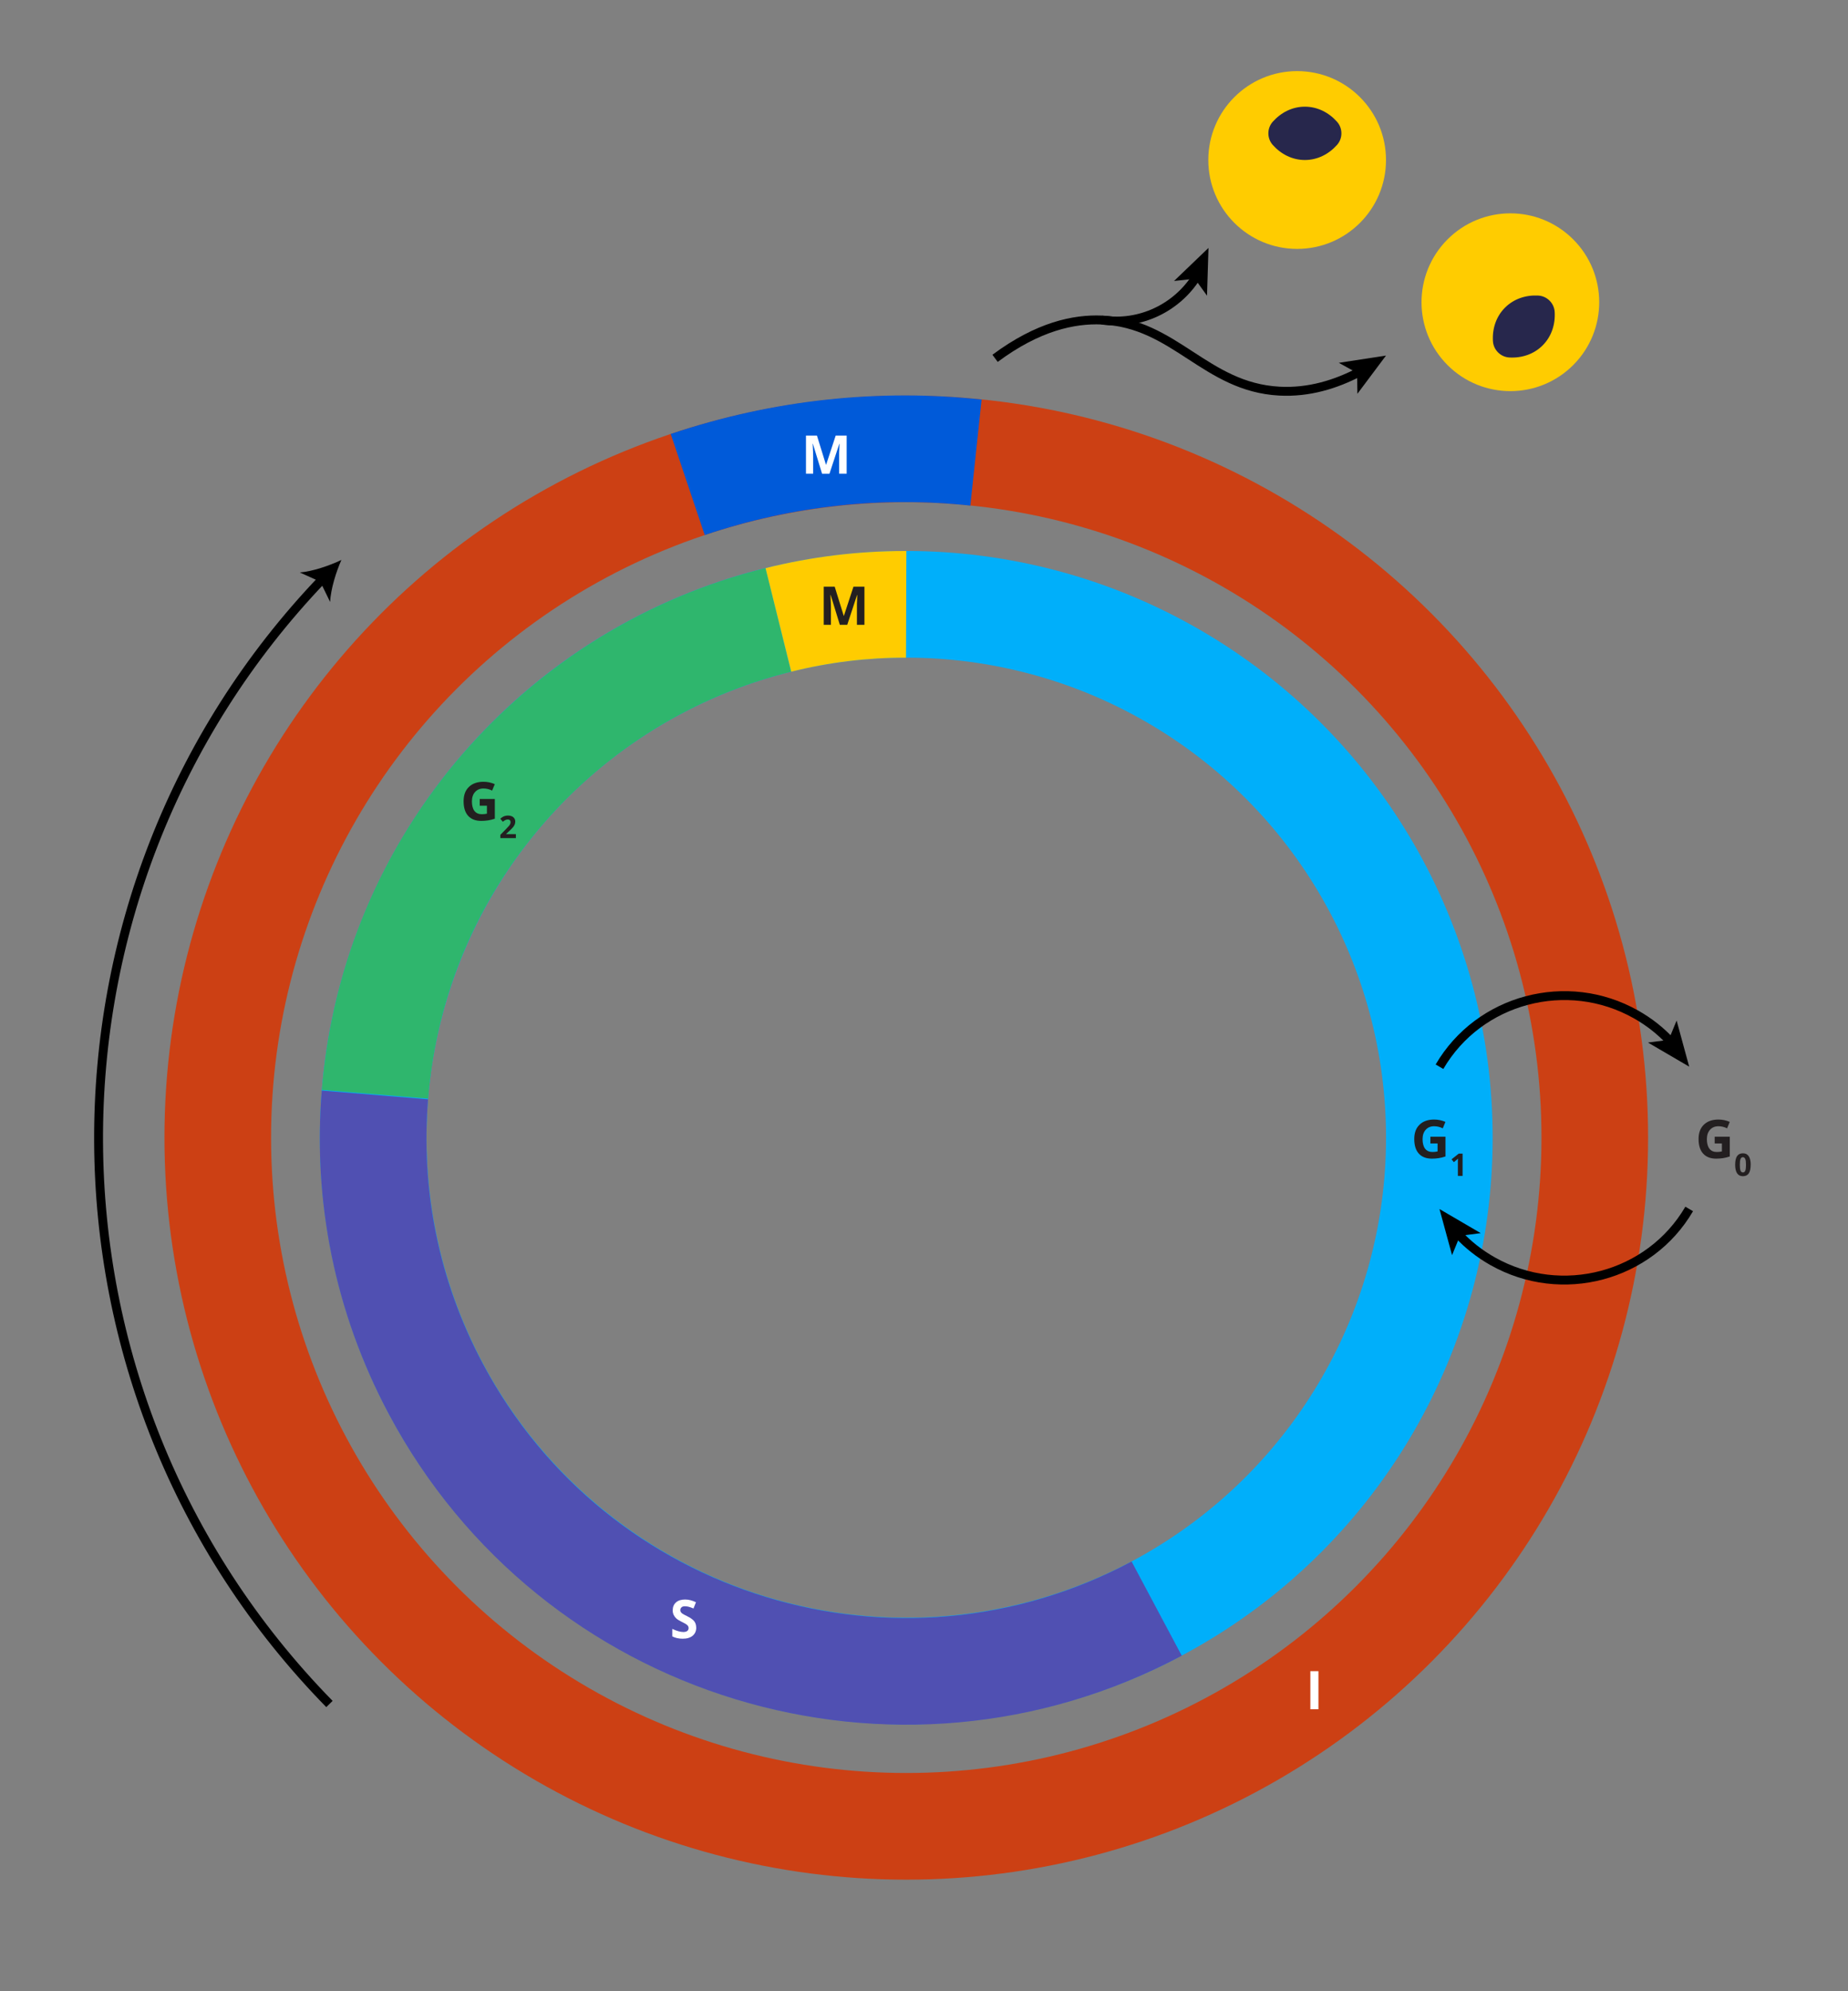 <?xml version="1.0" encoding="UTF-8"?><svg xmlns="http://www.w3.org/2000/svg" width="416" height="448" xmlns:xlink="http://www.w3.org/1999/xlink" viewBox="0 0 416 448"><rect x="0" y="0" width="416" height="448" fill="#808080" stroke="none"/><defs><style>.cls-1,.cls-2,.cls-3,.cls-4,.cls-5,.cls-6,.cls-7{fill:none;}.cls-2{stroke:#005ad9;}.cls-2,.cls-3,.cls-4,.cls-5,.cls-6,.cls-7{stroke-miterlimit:10;}.cls-2,.cls-3,.cls-4,.cls-5,.cls-7{stroke-width:24px;}.cls-8{fill:#fc0;}.cls-3{stroke:#2fb66d;}.cls-9{fill:#231f20;}.cls-4{stroke:#cc4014;}.cls-5{stroke:#5050b2;}.cls-10{fill:#fff;}.cls-6{stroke:#000;stroke-width:2px;}.cls-7{stroke:#00affa;}.cls-11{fill:#27274c;}</style><symbol id="Daughter_Cell" viewBox="0 0 40 40"><circle class="cls-8" cx="20" cy="20" r="20"/><g id="Chromatid_Arm"><path class="cls-11" d="M21.74,20c2.81,0,5.36-1.29,7.23-3.39,1.32-1.47,1.32-3.75,0-5.22-1.87-2.1-4.42-3.39-7.23-3.39-2.81,0-5.36,1.29-7.23,3.39-1.32,1.47-1.32,3.75,0,5.22,1.87,2.1,4.42,3.39,7.23,3.39Z"/></g></symbol></defs><g id="Layer_1"><g id="Rings"><circle class="cls-7" cx="204.01" cy="255.96" r="120"/><path class="cls-5" d="M260.38,361.92c-58.47,31.16-131.13,9.02-162.28-49.45-11.23-21.07-15.53-43.98-13.7-66.12"/><path class="cls-3" d="M84.41,246.19c4.31-52.74,42.1-94.72,90.79-106.72"/><ellipse class="cls-4" cx="204.01" cy="255.95" rx="154.99" ry="154.95"/><path class="cls-2" d="M154.81,109.01c21.58-7.26,43.64-9.45,64.89-7.19"/><path class="cls-8" d="M178.11,151.11l-5.78-23.29c10.3-2.56,20.82-3.85,31.27-3.85.14,0,.29,0,.43,0l-.08,24c-8.59-.03-17.31,1.03-25.84,3.15Z"/></g><g id="Inner_Arrow"><path class="cls-6" d="M74.16,383.38c-68.92-70.38-69.15-182.45-1.55-253.11"/><path d="M76.85,125.98c-1.22,2.77-2.39,6.55-2.54,9.45l-2.21-4.55-4.61-2.08c2.89-.24,6.63-1.52,9.37-2.82Z"/></g><use width="40" height="40" transform="translate(368.28 67.93) rotate(134.86)" xlink:href="#Daughter_Cell"/><use width="40" height="40" transform="translate(272 16)" xlink:href="#Daughter_Cell"/></g><g id="Labels"><rect class="cls-1" x="96" y="168" width="28" height="24"/><path class="cls-9" d="M107.99,179.76h3.4v4.44c-.55.18-1.07.31-1.56.38s-.98.11-1.49.11c-1.29,0-2.28-.38-2.96-1.14s-1.02-1.85-1.02-3.27.4-2.46,1.19-3.23,1.89-1.16,3.29-1.16c.88,0,1.73.18,2.54.53l-.6,1.45c-.62-.31-1.28-.47-1.95-.47-.79,0-1.41.26-1.89.79s-.71,1.24-.71,2.13.19,1.64.57,2.13.93.74,1.66.74c.38,0,.76-.04,1.15-.12v-1.79h-1.62v-1.51Z"/><path class="cls-9" d="M116.12,188.56h-3.49v-.73l1.25-1.27c.37-.38.61-.64.73-.79.11-.15.2-.28.25-.41.05-.13.07-.26.07-.39,0-.2-.05-.35-.17-.45-.11-.1-.26-.15-.44-.15s-.38.04-.56.13c-.18.09-.37.21-.57.38l-.57-.68c.25-.21.45-.36.61-.44.16-.09.34-.15.53-.2.19-.05.41-.07.64-.07.31,0,.59.06.83.17s.42.27.56.48c.13.21.2.44.2.7,0,.23-.04.45-.12.65s-.21.41-.38.62c-.17.21-.47.51-.9.91l-.64.6v.05h2.18v.89Z"/><rect class="cls-1" x="376" y="240" width="24" height="32"/><path class="cls-9" d="M385.99,255.75h3.4v4.44c-.55.18-1.07.31-1.56.38s-.98.11-1.49.11c-1.29,0-2.28-.38-2.96-1.14s-1.02-1.85-1.02-3.27.4-2.46,1.19-3.23,1.89-1.16,3.29-1.16c.88,0,1.73.18,2.54.53l-.6,1.45c-.62-.31-1.28-.47-1.95-.47-.79,0-1.41.26-1.89.79s-.71,1.24-.71,2.13.19,1.64.57,2.13.93.74,1.66.74c.38,0,.76-.04,1.15-.12v-1.79h-1.62v-1.51Z"/><path class="cls-9" d="M394.09,262.06c0,.87-.14,1.52-.43,1.94-.29.42-.73.63-1.32.63s-1.01-.22-1.3-.65c-.29-.43-.44-1.07-.44-1.92s.14-1.53.43-1.95c.29-.42.72-.63,1.32-.63s1.01.22,1.31.66c.29.44.44,1.08.44,1.92ZM391.65,262.06c0,.61.05,1.05.16,1.32.11.27.28.4.54.4s.42-.13.53-.4c.11-.27.16-.71.16-1.31s-.05-1.05-.17-1.32-.29-.4-.53-.4-.43.13-.53.4c-.11.27-.16.71-.16,1.32Z"/><rect class="cls-1" x="312" y="240" width="24" height="32"/><path class="cls-9" d="M321.99,255.75h3.4v4.44c-.55.18-1.07.31-1.56.38s-.98.11-1.49.11c-1.29,0-2.28-.38-2.96-1.14s-1.02-1.85-1.02-3.27.4-2.46,1.19-3.23,1.89-1.16,3.29-1.16c.88,0,1.73.18,2.54.53l-.6,1.45c-.62-.31-1.28-.47-1.95-.47-.79,0-1.41.26-1.89.79s-.71,1.24-.71,2.13.19,1.64.57,2.13.93.74,1.66.74c.38,0,.76-.04,1.15-.12v-1.79h-1.62v-1.51Z"/><path class="cls-9" d="M329.24,264.56h-1.06v-3.37s.03-.52.03-.52c-.17.17-.3.29-.37.34l-.57.46-.51-.64,1.61-1.28h.87v4.99Z"/><rect class="cls-1" x="140" y="352" width="28" height="24"/><path class="cls-10" d="M156.73,366.19c0,.77-.27,1.38-.81,1.83-.54.45-1.28.67-2.24.67-.88,0-1.66-.17-2.34-.52v-1.69c.56.26,1.03.44,1.42.54s.74.16,1.06.16c.38,0,.68-.08.88-.23.21-.15.31-.38.31-.68,0-.17-.05-.32-.14-.45-.09-.13-.22-.26-.4-.38s-.53-.31-1.07-.58c-.5-.25-.88-.48-1.14-.71-.25-.23-.45-.49-.6-.79-.15-.3-.23-.65-.23-1.05,0-.76.25-1.35.74-1.79s1.18-.65,2.05-.65c.43,0,.84.05,1.23.16.39.11.8.25,1.22.45l-.56,1.41c-.44-.19-.81-.32-1.09-.39s-.57-.11-.85-.11c-.33,0-.59.08-.76.24s-.27.37-.27.63c0,.16.04.3.11.42s.19.23.34.35.53.31,1.11.6c.77.38,1.3.77,1.59,1.15s.43.86.43,1.42Z"/><rect class="cls-1" x="176" y="124" width="28" height="24"/><path class="cls-9" d="M189.05,140.57l-2.06-6.72h-.05c.07,1.37.11,2.28.11,2.74v3.98h-1.62v-8.57h2.47l2.03,6.55h.04l2.15-6.55h2.47v8.57h-1.69v-4.05c0-.19,0-.41,0-.66s.03-.91.08-1.99h-.05l-2.21,6.71h-1.66Z"/><rect class="cls-1" x="172" y="90" width="28" height="24"/><path class="cls-10" d="M185.05,106.57l-2.06-6.72h-.05c.07,1.37.11,2.28.11,2.74v3.98h-1.62v-8.57h2.47l2.03,6.55h.04l2.15-6.55h2.47v8.57h-1.69v-4.05c0-.19,0-.41,0-.66s.03-.91.08-1.99h-.05l-2.21,6.71h-1.66Z"/><rect class="cls-1" x="279.76" y="368" width="32.24" height="24"/><path class="cls-10" d="M294.97,384.56v-8.57h1.82v8.57h-1.82Z"/><path class="cls-6" d="M224,80.62c9.68-7.2,17.77-8.88,24-8.62,16.51.69,23.31,15.1,40,16,6.67.36,12.75-1.56,17.99-4.3"/><polygon points="312 80 305.56 88.6 305.49 83.9 301.38 81.63 312 80"/><path class="cls-6" d="M248,72c8.66,1.31,16.89-2.76,21.3-9.71"/><polygon points="272.04 55.78 271.71 66.53 268.96 62.71 264.28 63.22 272.04 55.78"/><path class="cls-6" d="M324.04,240c8.91-15.26,28.73-20.53,44.25-11.76,2.96,1.67,5.55,3.73,7.74,6.08"/><polygon points="380.25 239.98 370.97 234.56 375.63 233.96 377.42 229.61 380.25 239.98"/><path class="cls-6" d="M380.25,272c-8.91,15.26-28.73,20.53-44.25,11.76-2.96-1.67-5.55-3.73-7.74-6.08"/><polygon points="324.04 272.02 333.32 277.44 328.66 278.04 326.87 282.39 324.04 272.02"/></g></svg>